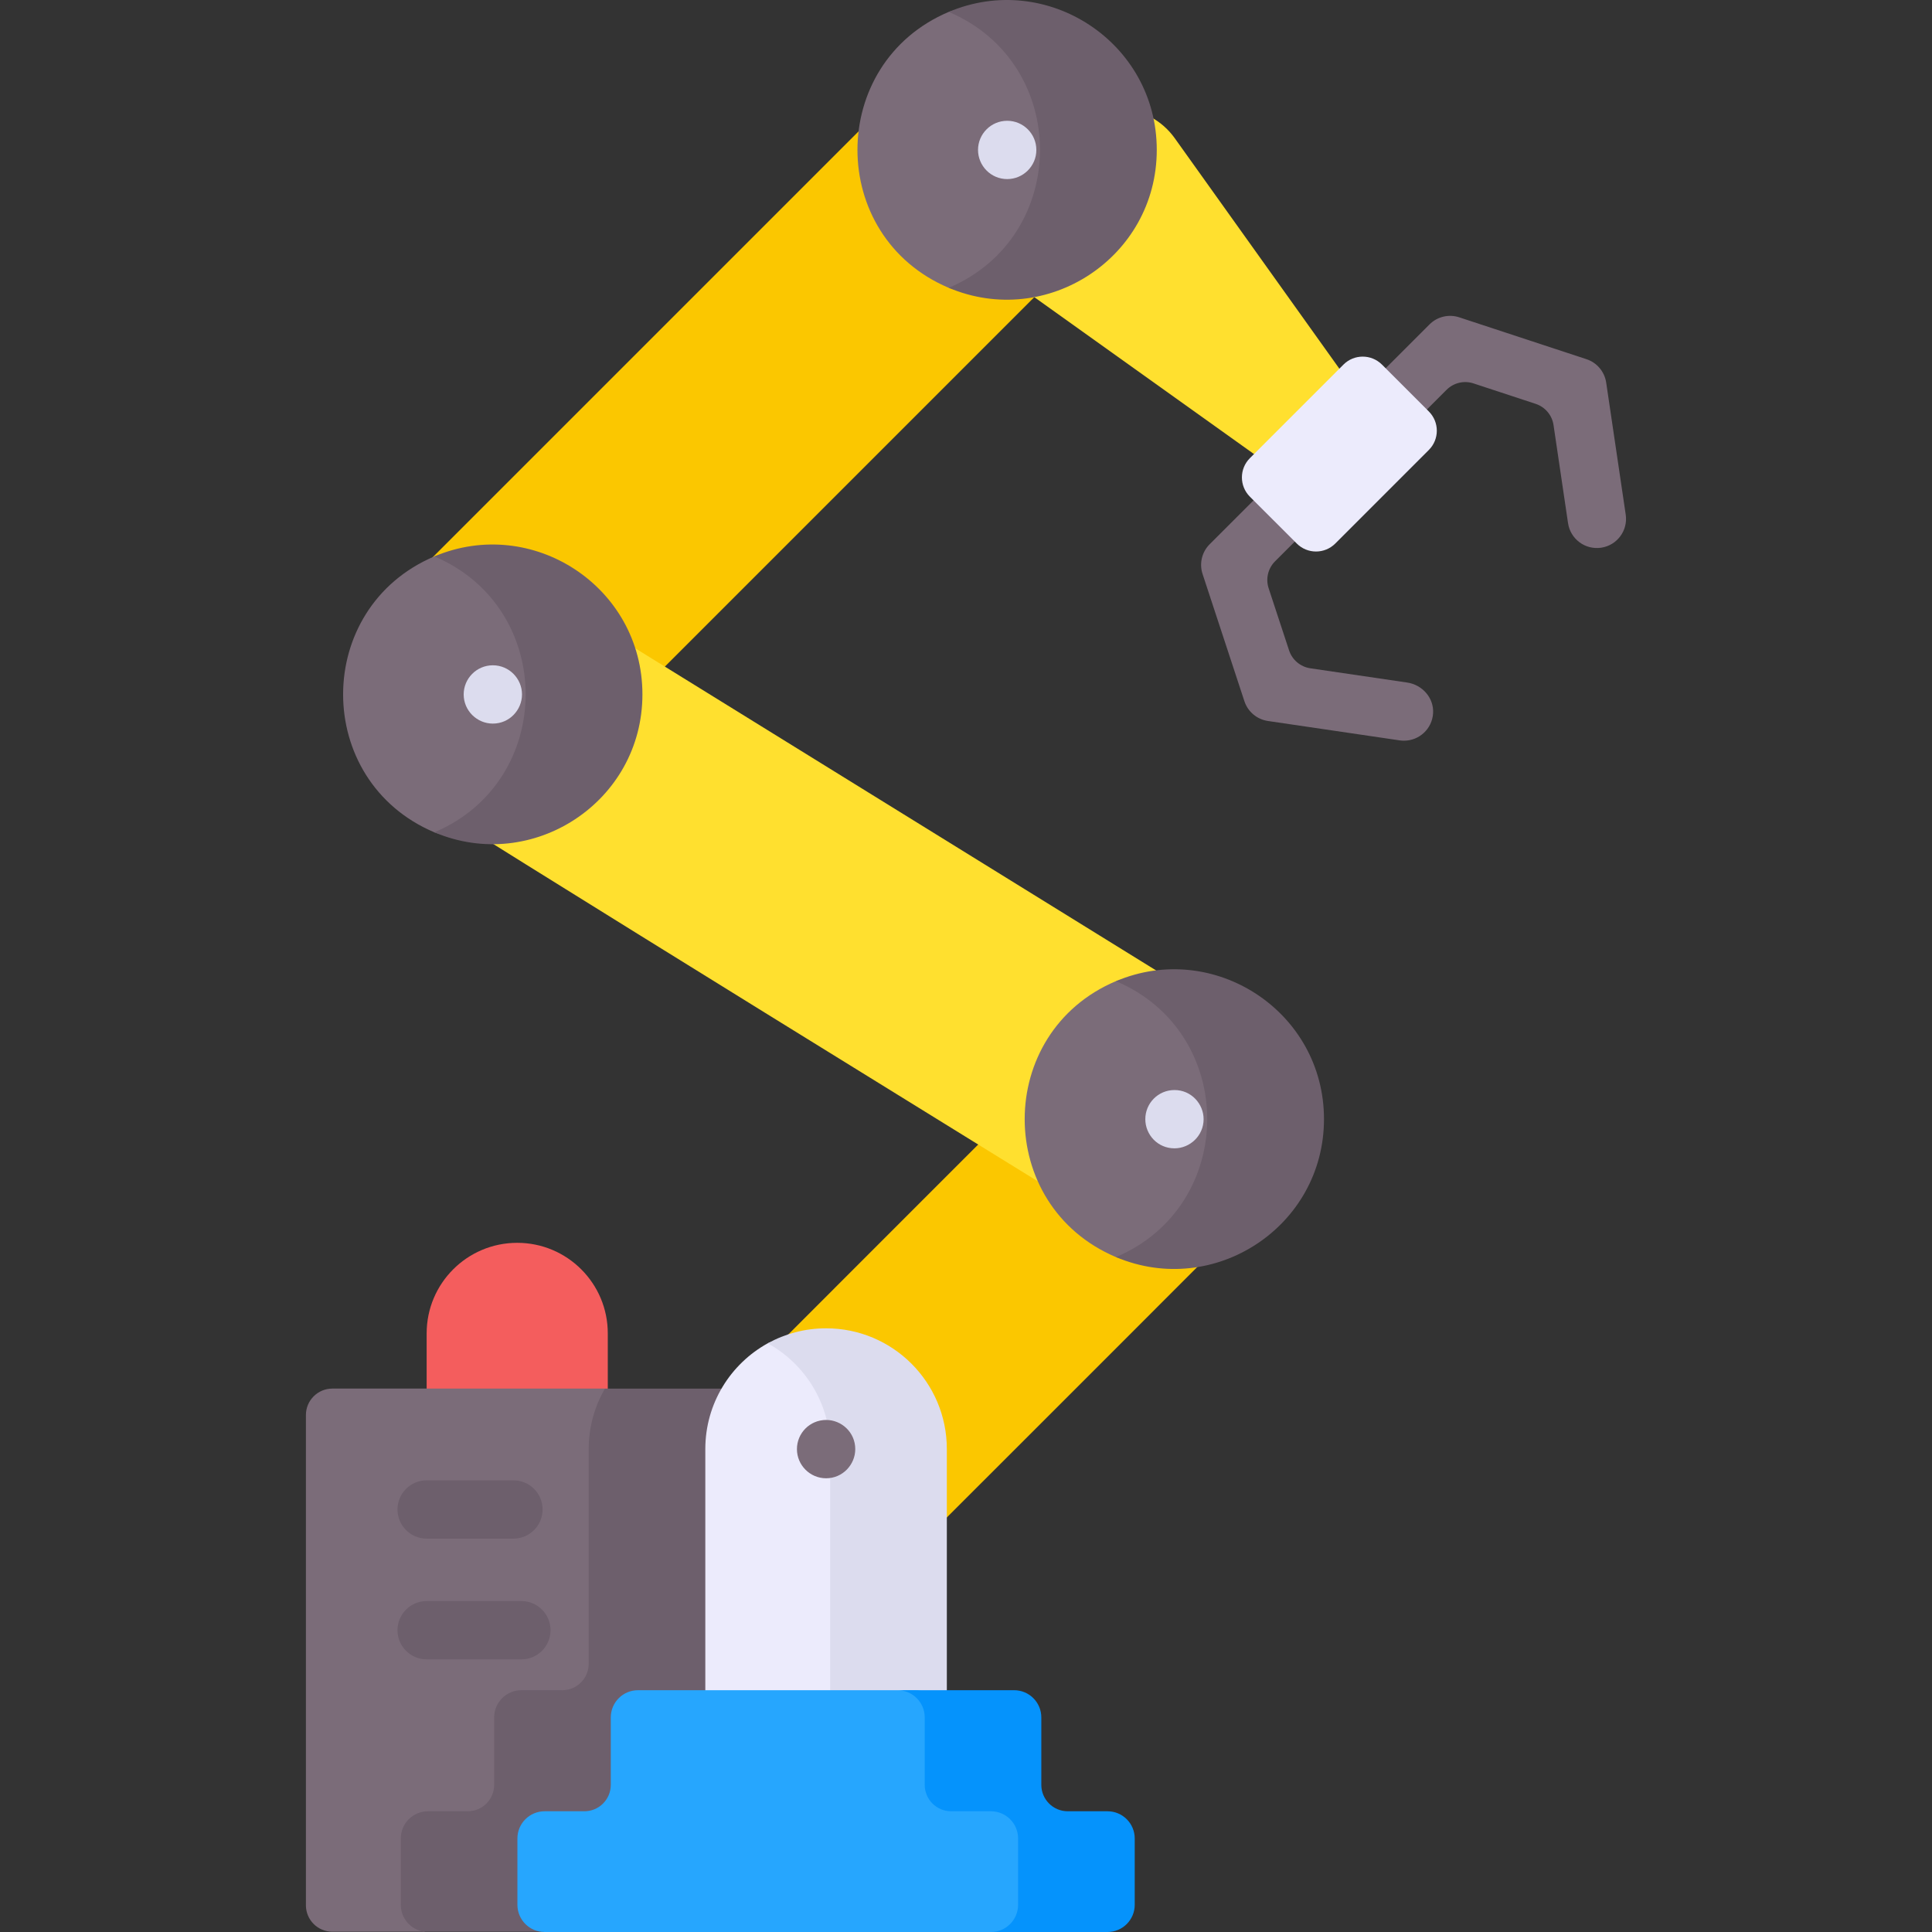 <svg xmlns="http://www.w3.org/2000/svg" width="85" height="85" viewBox="0 0 85 85" fill="none"><rect x="0" y="0" width="85" height="85" fill="#333333" stroke="none"/><g clip-path="url(#clip0_156_347)"><path d="M45.601 5.465C43.527 3.39 40.163 3.39 38.089 5.465L18.345 25.209C16.27 27.283 16.27 30.646 18.345 32.721C20.419 34.796 23.783 34.796 25.858 32.721L45.601 12.977C47.676 10.903 47.676 7.539 45.601 5.465Z" fill="#FBC700"></path><path d="M48.327 45.081C48.066 45.313 33.023 60.37 33.023 60.37C30.948 62.445 30.948 65.808 33.023 67.883C35.097 69.957 38.461 69.957 40.535 67.883C40.535 67.883 55.592 52.841 55.824 52.578C56.483 48.175 52.699 44.428 48.327 45.081Z" fill="#FBC700"></path><path d="M71.525 22.641L70.666 16.834C70.595 16.354 70.259 15.954 69.798 15.803L64.2 13.961C63.74 13.81 63.234 13.931 62.892 14.273L53.219 23.946C52.877 24.288 52.757 24.794 52.908 25.253L54.749 30.852C54.901 31.313 55.301 31.649 55.781 31.72L61.583 32.574C61.646 32.583 61.709 32.587 61.771 32.587C62.432 32.587 63.007 32.075 63.05 31.381C63.092 30.708 62.578 30.127 61.911 30.029L57.649 29.402C57.214 29.338 56.852 29.033 56.714 28.615L55.815 25.881C55.678 25.464 55.787 25.006 56.097 24.696L63.642 17.151C63.953 16.84 64.411 16.731 64.827 16.868L67.563 17.768C67.981 17.906 68.285 18.267 68.349 18.702L68.987 23.016C69.091 23.717 69.744 24.201 70.444 24.097C71.145 23.994 71.629 23.341 71.525 22.641Z" fill="#7B6C79"></path><path d="M26.74 62.934H18.771V58.663C18.771 56.463 20.555 54.679 22.756 54.679C24.956 54.679 26.74 56.463 26.74 58.663L26.74 62.934Z" fill="#F45D5D"></path><path d="M13.459 62.255V83.825C13.459 84.466 13.979 84.987 14.621 84.987H18.661L28.263 79.681L26.616 61.092H14.621C13.979 61.093 13.459 61.613 13.459 62.255Z" fill="#7B6C79"></path><path d="M34.008 78.471V61.093H26.615C26.162 61.875 25.9 62.782 25.9 63.751V73.2C25.9 73.842 25.38 74.362 24.738 74.362H22.939C22.278 74.362 21.741 74.898 21.741 75.559V78.526C21.741 79.168 21.221 79.688 20.579 79.688H18.83C18.169 79.688 17.633 80.224 17.633 80.885V83.803C17.633 84.406 18.08 84.904 18.66 84.987H23.832L34.008 78.471Z" fill="#6D5F6C"></path><path d="M54.35 44.852L24.41 26.333C23.897 26.015 23.351 25.797 22.794 25.669C18.648 26.519 16.374 31.027 18.133 34.864C18.702 35.355 48.752 53.881 48.752 53.881C51.245 55.427 54.52 54.659 56.066 52.166C57.611 49.672 56.843 46.398 54.35 44.852Z" fill="#FFE02F"></path><path d="M58.927 16.221L58.31 19.598L55.171 19.977L45.036 12.738C43.459 11.612 43.271 9.339 44.641 7.969L46.919 5.691C48.289 4.321 50.562 4.509 51.688 6.086L58.927 16.221Z" fill="#FFE02F"></path><path d="M62.863 19.796L58.746 23.914C58.278 24.381 57.52 24.381 57.053 23.914L54.989 21.851C54.522 21.383 54.522 20.625 54.989 20.158L59.107 16.04C59.574 15.573 60.332 15.573 60.8 16.04L62.863 18.103C63.331 18.571 63.331 19.329 62.863 19.796Z" fill="#ECEBFC"></path><path d="M31.031 75.999H39.487V63.752C39.487 58.761 34.538 58.679 33.778 59.099C32.14 60.004 31.031 61.748 31.031 63.752L31.031 75.999Z" fill="#ECEBFC"></path><path d="M33.779 59.1C34.54 58.679 35.414 58.44 36.345 58.44C39.278 58.44 41.657 60.818 41.657 63.752V75.999H36.526V63.752C36.526 61.748 35.417 60.005 33.779 59.1Z" fill="#DCDCEE"></path><path d="M23.961 79.688H25.71C26.352 79.688 26.872 79.168 26.872 78.526V75.559C26.872 74.898 27.408 74.362 28.07 74.362H40.251C40.913 74.362 41.449 74.898 41.449 75.559L44.36 79.688C45.021 79.688 45.557 80.224 45.557 80.885V83.803C45.557 84.464 45.021 85 44.36 85H23.961C23.3 85 22.764 84.464 22.764 83.803V80.885C22.764 80.224 23.3 79.688 23.961 79.688Z" fill="#26A6FE"></path><path d="M44.792 83.803V80.885C44.792 80.224 44.256 79.688 43.595 79.688H41.846C41.204 79.688 40.684 79.168 40.684 78.526V75.559C40.684 74.898 40.148 74.362 39.486 74.362H44.617C45.278 74.362 45.814 74.898 45.814 75.559V78.526C45.814 79.168 46.334 79.688 46.976 79.688H48.726C49.387 79.688 49.923 80.224 49.923 80.885V83.803C49.923 84.464 49.387 85 48.726 85H43.595C44.256 85 44.792 84.464 44.792 83.803Z" fill="#0593FC"></path><path d="M49.097 55.306C49.886 55.639 54.878 55.631 54.878 49.236C54.878 43.139 49.886 42.833 49.098 43.166C43.748 45.429 43.739 53.038 49.097 55.306Z" fill="#7B6C79"></path><path d="M49.098 43.167C53.407 41.343 58.25 44.501 58.25 49.236C58.25 53.972 53.407 57.129 49.098 55.306C54.447 53.041 54.455 45.434 49.098 43.167Z" fill="#6D5F6C"></path><path d="M19.111 36.619C19.899 36.952 24.892 36.944 24.892 30.549C24.892 24.452 19.9 24.146 19.112 24.479C13.762 26.742 13.752 34.351 19.111 36.619Z" fill="#7B6C79"></path><path d="M19.111 24.48C23.421 22.656 28.264 25.814 28.264 30.549C28.264 35.285 23.42 38.442 19.111 36.618C24.461 34.355 24.469 26.747 19.111 24.48Z" fill="#6D5F6C"></path><path d="M41.74 12.663C42.528 12.996 47.521 12.988 47.521 6.593C47.521 0.496 42.529 0.19 41.741 0.523C36.391 2.786 36.381 10.395 41.74 12.663Z" fill="#7B6C79"></path><path d="M41.74 0.524C46.05 -1.3 50.893 1.858 50.893 6.593C50.893 11.329 46.049 14.486 41.74 12.662C47.09 10.399 47.098 2.791 41.74 0.524Z" fill="#6D5F6C"></path><path d="M44.313 5.314C43.594 5.314 43.029 5.899 43.029 6.596C43.029 7.288 43.59 7.879 44.312 7.879C45.011 7.879 45.595 7.312 45.595 6.596C45.594 5.884 45.017 5.314 44.313 5.314Z" fill="#DCDCEE"></path><path d="M21.683 31.835C22.418 31.835 22.966 31.23 22.966 30.552C22.966 29.861 22.405 29.27 21.683 29.27C20.969 29.27 20.4 29.851 20.4 30.552C20.4 31.267 20.985 31.835 21.683 31.835Z" fill="#DCDCEE"></path><path d="M51.673 47.957C50.955 47.957 50.389 48.537 50.389 49.239C50.389 49.923 50.934 50.522 51.671 50.522C52.355 50.522 52.954 49.965 52.954 49.239C52.954 48.57 52.415 47.957 51.673 47.957Z" fill="#DCDCEE"></path><path d="M36.35 62.472C35.629 62.472 35.062 63.052 35.062 63.755C35.062 64.462 35.639 65.038 36.345 65.038C37.074 65.038 37.628 64.438 37.628 63.755C37.628 63.014 37.02 62.472 36.35 62.472Z" fill="#7B6C79"></path><path d="M18.771 67.693H22.589C23.298 67.693 23.872 67.119 23.872 66.411C23.872 65.702 23.298 65.128 22.589 65.128H18.771C18.062 65.128 17.488 65.702 17.488 66.411C17.488 67.119 18.062 67.693 18.771 67.693Z" fill="#6D5F6C"></path><path d="M22.939 70.44H18.771C18.062 70.44 17.488 71.014 17.488 71.723C17.488 72.431 18.062 73.005 18.771 73.005H22.939C23.647 73.005 24.221 72.431 24.221 71.723C24.221 71.014 23.647 70.44 22.939 70.44Z" fill="#6D5F6C"></path></g><defs><clipPath id="clip0_156_347"><rect width="85" height="85" fill="white"></rect></clipPath></defs></svg>